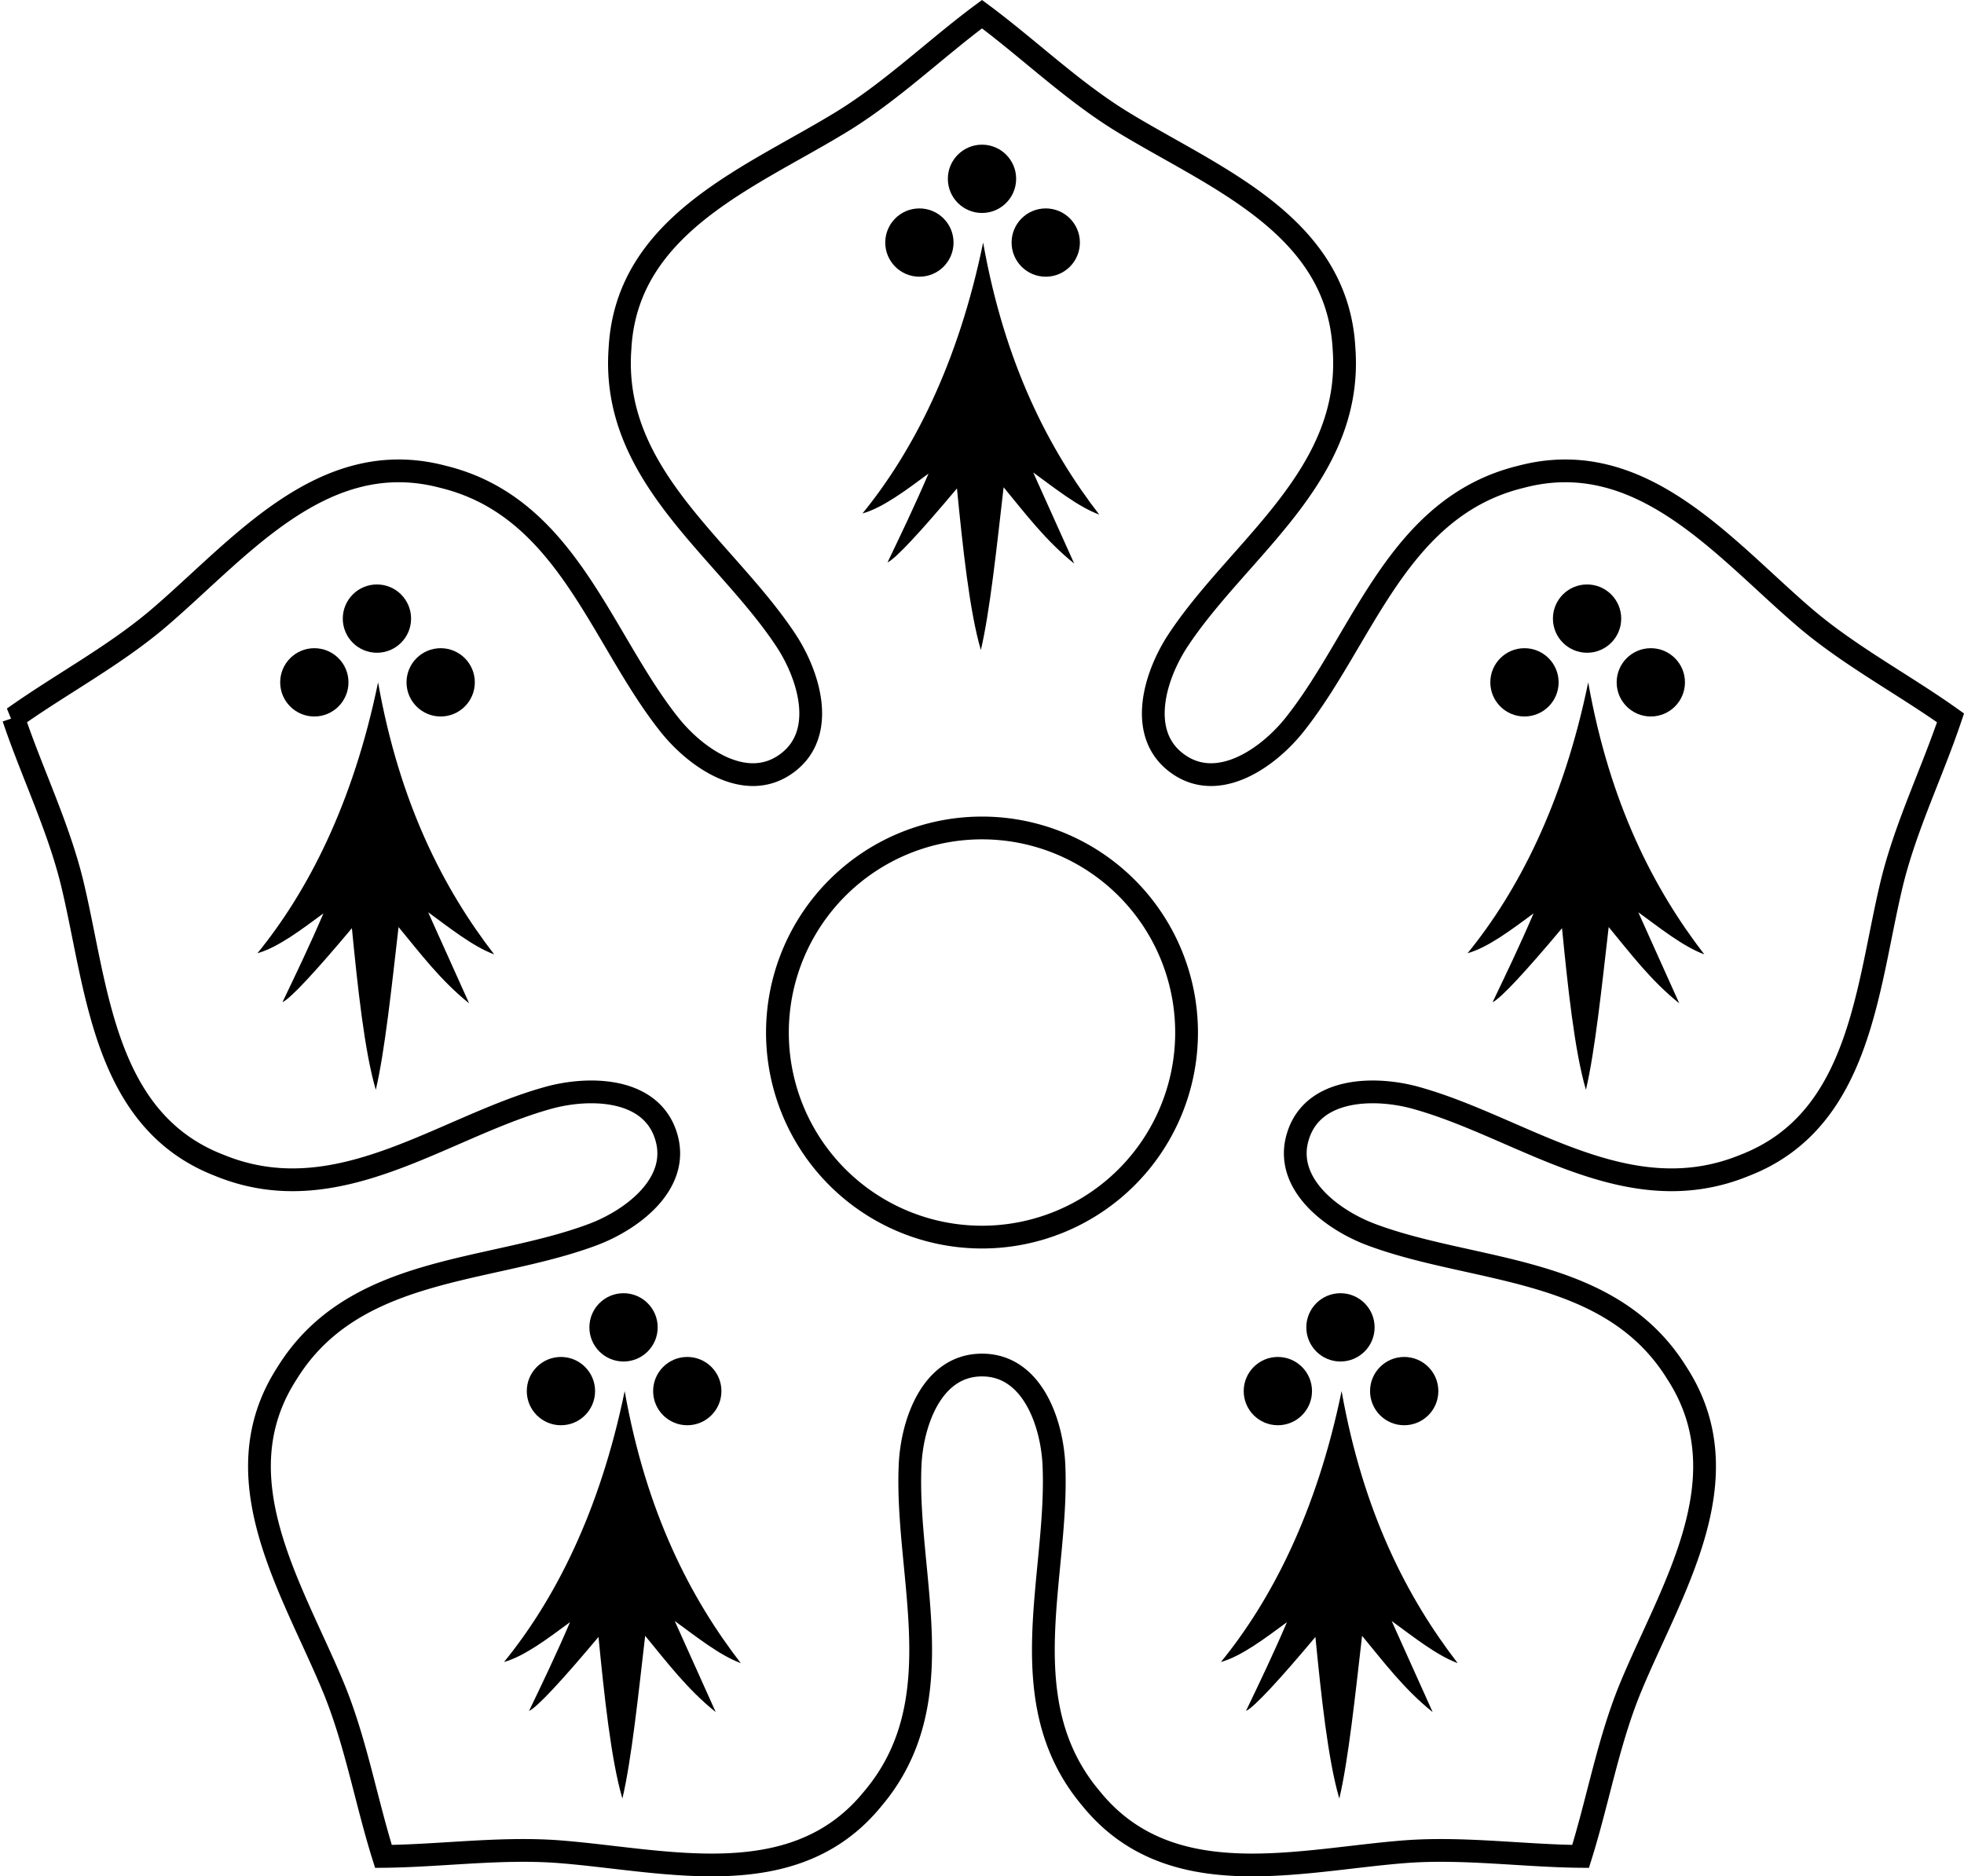 <?xml version="1.0" encoding="UTF-8" standalone="no"?>
<!-- Created with Inkscape (http://www.inkscape.org/) -->

<svg
   xmlns:dc="http://purl.org/dc/elements/1.1/"
   xmlns:cc="http://creativecommons.org/ns#"
   xmlns:rdf="http://www.w3.org/1999/02/22-rdf-syntax-ns#"
   xmlns:svg="http://www.w3.org/2000/svg"
   xmlns="http://www.w3.org/2000/svg"
   xmlns:xlink="http://www.w3.org/1999/xlink"
   xmlns:sodipodi="http://sodipodi.sourceforge.net/DTD/sodipodi-0.dtd"
   xmlns:inkscape="http://www.inkscape.org/namespaces/inkscape"
   width="194.791mm"
   height="186.099mm"
   viewBox="0 0 690.204 659.405"
   id="svg3414"
   version="1.1"
   inkscape:version="0.91 r13725"
   sodipodi:docname="Cinquefoil badge.svg">
  <defs
     id="defs3416" />
  <sodipodi:namedview
     id="base"
     pagecolor="#ffffff"
     bordercolor="#666666"
     borderopacity="1.0"
     inkscape:pageopacity="0.0"
     inkscape:pageshadow="2"
     inkscape:zoom="1"
     inkscape:cx="316.57909"
     inkscape:cy="366.88607"
     inkscape:document-units="px"
     inkscape:current-layer="layer1"
     showgrid="false"
     inkscape:window-width="1920"
     inkscape:window-height="1017"
     inkscape:window-x="-8"
     inkscape:window-y="-8"
     inkscape:window-maximized="1"
     fit-margin-top="0"
     fit-margin-left="0"
     fit-margin-right="0"
     fit-margin-bottom="0">
    <inkscape:grid
       type="xygrid"
       id="grid4631"
       originx="-4.898"
       originy="-399.41" />
  </sodipodi:namedview>
  <g
     inkscape:label="Layer 1"
     inkscape:groupmode="layer"
     id="layer1"
     transform="translate(-4.898,6.452)">
    <use
       id="use3065"
       xlink:href="#ermineSpot"
       y="-765"
       x="-450"
       width="744.094"
       height="1052.362"
       transform="matrix(0.291,0,0,-0.291,351.429,432.362)" />
    <use
       id="use3067"
       xlink:href="#ermineSpot"
       y="100"
       x="-750"
       width="744.094"
       height="1052.362"
       transform="matrix(0.291,0,0,-0.291,351.429,432.362)" />
    <use
       id="use3069"
       xlink:href="#ermineSpot"
       y="630"
       x="0"
       width="744.094"
       height="1052.362"
       transform="matrix(0.291,0,0,-0.291,351.429,432.362)" />
    <use
       id="use3071"
       xlink:href="#ermineSpot"
       y="-765"
       x="450"
       width="744.094"
       height="1052.362"
       transform="matrix(0.291,0,0,-0.291,351.429,432.362)" />
    <use
       id="use3073"
       xlink:href="#ermineSpot"
       y="100"
       x="750"
       width="744.094"
       height="1052.362"
       transform="matrix(0.291,0,0,-0.291,351.429,432.362)" />
    <use
       id="use3065-5"
       xlink:href="#ermineSpot"
       y="-765"
       x="-450"
       width="744.094"
       height="1052.362"
       transform="matrix(0.291,0,0,-0.291,380,408.887)" />
    <use
       id="use3067-9"
       xlink:href="#ermineSpot"
       y="100"
       x="-750"
       width="744.094"
       height="1052.362"
       transform="matrix(0.291,0,0,-0.291,380,408.887)" />
    <use
       id="use3069-7"
       xlink:href="#ermineSpot"
       y="630"
       x="0"
       width="744.094"
       height="1052.362"
       transform="matrix(0.291,0,0,-0.291,380,408.887)" />
    <use
       id="use3071-7"
       xlink:href="#ermineSpot"
       y="-765"
       x="450"
       width="744.094"
       height="1052.362"
       transform="matrix(0.291,0,0,-0.291,380,408.887)" />
    <use
       id="use3073-1"
       xlink:href="#ermineSpot"
       y="100"
       x="750"
       width="744.094"
       height="1052.362"
       transform="matrix(0.291,0,0,-0.291,380,408.887)" />
    <use
       id="use3069-8"
       xlink:href="#ermineSpot"
       y="630"
       x="0"
       width="744.094"
       height="1052.362"
       transform="matrix(0.291,0,0,-0.291,1000.734,554.087)" />
    <g
       id="g4725">
      <g
         transform="translate(-0.655,0)"
         id="g4643">
        <path
           id="path3063"
           d="m 10.289,245.818 c 16.299,-11.596 34.659,-21.325 50.186,-34.336 28.715,-24.244 58.022,-61.733 100.812,-50.361 43.42,10.593 55.22,56.43 79.358,86.896 9.096,11.568 26.894,24.37 41.324,13.856 14.458,-10.475 7.783,-31.358 -0.408,-43.584 -21.516,-32.371 -61.463,-57.758 -58.12,-102.326 2.408,-44.211 47.118,-60.501 79.049,-80.316 17.172,-10.746 32.098,-25.2 48.165,-37.119 16.066,11.919 30.992,26.373 48.165,37.119 31.931,19.815 76.641,36.105 79.049,80.316 3.343,44.568 -36.605,69.955 -58.12,102.326 -8.191,12.226 -14.866,33.109 -0.408,43.584 14.43,10.513 32.228,-2.288 41.324,-13.856 24.139,-30.466 35.938,-76.303 79.358,-86.896 42.791,-11.372 72.098,26.117 100.812,50.361 15.526,13.011 33.886,22.74 50.186,34.336 -6.368,18.963 -15.505,37.625 -20.421,57.278 -8.979,36.492 -10.653,84.047 -51.955,99.999 -41.354,16.952 -77.843,-13.196 -115.278,-23.655 -14.159,-4.013 -36.082,-3.908 -41.576,13.079 -5.54,16.973 12.135,29.944 25.948,35.02 36.434,13.542 83.674,10.6 107.166,48.622 24.038,37.182 -2.559,76.64 -16.743,111.441 -7.576,18.788 -11.156,39.254 -17.148,58.341 -20.004,-0.2 -40.575,-3.12 -60.784,-1.72 -37.481,2.736 -83.226,15.838 -111.16,-18.513 -28.901,-34.092 -11.505,-78.11 -13.126,-116.946 -0.559,-14.706 -7.434,-35.524 -25.287,-35.5 -17.854,-0.024 -24.728,20.794 -25.287,35.5 -1.621,38.836 15.775,82.854 -13.126,116.946 -27.934,34.351 -73.68,21.249 -111.16,18.513 -20.209,-1.399 -40.78,1.52 -60.784,1.72 -5.991,-19.087 -9.572,-39.553 -17.148,-58.341 -14.184,-34.801 -40.782,-74.259 -16.743,-111.441 23.492,-38.021 70.732,-35.079 107.166,-48.622 13.813,-5.076 31.488,-18.047 25.948,-35.02 -5.494,-16.987 -27.418,-17.092 -41.576,-13.08 -37.436,10.459 -73.925,40.607 -115.278,23.655 -41.302,-15.952 -42.976,-63.507 -51.955,-99.999 -4.916,-19.653 -14.052,-38.315 -20.421,-57.278 z M 422.547,356.41 a 71.892,71.892 0 1 0 -143.784,0 71.892,71.892 0 0 0 143.784,0 z"
           inkscape:connector-curvature="0"
           style="fill:#ffffff;stroke:#000000;stroke-width:8;stroke-miterlimit:4;stroke-dasharray:none" />
        <g
           transform="matrix(400,0,0,400,870.655,-131.21)"
           id="g22372-4">
          <path
             style="display:inline;fill:#000000;fill-opacity:1;fill-rule:evenodd;stroke:none"
             id="path1883-3-14-1-9-4-76"
             d="m -1.299,0.525 c -0.022,0.107 -0.062,0.184 -0.106,0.238 0.018,-0.005 0.039,-0.021 0.058,-0.035 -0.012,0.028 -0.024,0.053 -0.036,0.078 0.007,-0.003 0.03,-0.028 0.061,-0.065 0.005,0.051 0.011,0.108 0.021,0.142 0.008,-0.034 0.014,-0.091 0.02,-0.143 0.019,0.023 0.037,0.047 0.062,0.067 l -0.036,-0.08 c 0.018,0.013 0.039,0.03 0.058,0.037 C -1.241,0.707 -1.28,0.632 -1.299,0.525 Z"
             inkscape:connector-curvature="0"
             sodipodi:nodetypes="ccccccccccc" />
          <circle
             r="0.03"
             cy="0.469"
             cx="-1.3"
             id="path22341-61"
             style="opacity:1;fill:#000000;fill-opacity:1;fill-rule:evenodd;stroke:none;stroke-width:1;stroke-linecap:round;stroke-linejoin:miter;stroke-miterlimit:4;stroke-dasharray:none;stroke-dashoffset:0;stroke-opacity:1" />
          <circle
             r="0.03"
             cy="0.525"
             cx="-1.355"
             id="path22341-0-8"
             style="opacity:1;fill:#000000;fill-opacity:1;fill-rule:evenodd;stroke:none;stroke-width:1;stroke-linecap:round;stroke-linejoin:miter;stroke-miterlimit:4;stroke-dasharray:none;stroke-dashoffset:0;stroke-opacity:1" />
          <circle
             r="0.03"
             cy="0.525"
             cx="-1.244"
             id="path22341-6-9"
             style="opacity:1;fill:#000000;fill-opacity:1;fill-rule:evenodd;stroke:none;stroke-width:1;stroke-linecap:round;stroke-linejoin:miter;stroke-miterlimit:4;stroke-dasharray:none;stroke-dashoffset:0;stroke-opacity:1" />
        </g>
      </g>
      <g
         transform="translate(-1.987,0)"
         id="g4713">
        <g
           transform="matrix(400,0,0,400,659.35,23.343)"
           id="g22372-4-8">
          <path
             style="display:inline;fill:#000000;fill-opacity:1;fill-rule:evenodd;stroke:none"
             id="path1883-3-14-1-9-4-76-5"
             d="m -1.299,0.525 c -0.022,0.107 -0.062,0.184 -0.106,0.238 0.018,-0.005 0.039,-0.021 0.058,-0.035 -0.012,0.028 -0.024,0.053 -0.036,0.078 0.007,-0.003 0.03,-0.028 0.061,-0.065 0.005,0.051 0.011,0.108 0.021,0.142 0.008,-0.034 0.014,-0.091 0.02,-0.143 0.019,0.023 0.037,0.047 0.062,0.067 l -0.036,-0.08 c 0.018,0.013 0.039,0.03 0.058,0.037 C -1.241,0.707 -1.28,0.632 -1.299,0.525 Z"
             inkscape:connector-curvature="0"
             sodipodi:nodetypes="ccccccccccc" />
          <circle
             r="0.03"
             cy="0.469"
             cx="-1.3"
             id="path22341-61-4"
             style="opacity:1;fill:#000000;fill-opacity:1;fill-rule:evenodd;stroke:none;stroke-width:1;stroke-linecap:round;stroke-linejoin:miter;stroke-miterlimit:4;stroke-dasharray:none;stroke-dashoffset:0;stroke-opacity:1" />
          <circle
             r="0.03"
             cy="0.525"
             cx="-1.355"
             id="path22341-0-8-7"
             style="opacity:1;fill:#000000;fill-opacity:1;fill-rule:evenodd;stroke:none;stroke-width:1;stroke-linecap:round;stroke-linejoin:miter;stroke-miterlimit:4;stroke-dasharray:none;stroke-dashoffset:0;stroke-opacity:1" />
          <circle
             r="0.03"
             cy="0.525"
             cx="-1.244"
             id="path22341-6-9-6"
             style="opacity:1;fill:#000000;fill-opacity:1;fill-rule:evenodd;stroke:none;stroke-width:1;stroke-linecap:round;stroke-linejoin:miter;stroke-miterlimit:4;stroke-dasharray:none;stroke-dashoffset:0;stroke-opacity:1" />
        </g>
        <g
           transform="matrix(400,0,0,400,1084.625,23.343)"
           id="g22372-4-8-9">
          <path
             style="display:inline;fill:#000000;fill-opacity:1;fill-rule:evenodd;stroke:none"
             id="path1883-3-14-1-9-4-76-5-6"
             d="m -1.299,0.525 c -0.022,0.107 -0.062,0.184 -0.106,0.238 0.018,-0.005 0.039,-0.021 0.058,-0.035 -0.012,0.028 -0.024,0.053 -0.036,0.078 0.007,-0.003 0.03,-0.028 0.061,-0.065 0.005,0.051 0.011,0.108 0.021,0.142 0.008,-0.034 0.014,-0.091 0.02,-0.143 0.019,0.023 0.037,0.047 0.062,0.067 l -0.036,-0.08 c 0.018,0.013 0.039,0.03 0.058,0.037 C -1.241,0.707 -1.28,0.632 -1.299,0.525 Z"
             inkscape:connector-curvature="0"
             sodipodi:nodetypes="ccccccccccc" />
          <circle
             r="0.03"
             cy="0.469"
             cx="-1.3"
             id="path22341-61-4-7"
             style="opacity:1;fill:#000000;fill-opacity:1;fill-rule:evenodd;stroke:none;stroke-width:1;stroke-linecap:round;stroke-linejoin:miter;stroke-miterlimit:4;stroke-dasharray:none;stroke-dashoffset:0;stroke-opacity:1" />
          <circle
             r="0.03"
             cy="0.525"
             cx="-1.355"
             id="path22341-0-8-7-3"
             style="opacity:1;fill:#000000;fill-opacity:1;fill-rule:evenodd;stroke:none;stroke-width:1;stroke-linecap:round;stroke-linejoin:miter;stroke-miterlimit:4;stroke-dasharray:none;stroke-dashoffset:0;stroke-opacity:1" />
          <circle
             r="0.03"
             cy="0.525"
             cx="-1.244"
             id="path22341-6-9-6-3"
             style="opacity:1;fill:#000000;fill-opacity:1;fill-rule:evenodd;stroke:none;stroke-width:1;stroke-linecap:round;stroke-linejoin:miter;stroke-miterlimit:4;stroke-dasharray:none;stroke-dashoffset:0;stroke-opacity:1" />
        </g>
      </g>
      <g
         transform="translate(-0.768,0)"
         id="g4701">
        <g
           transform="matrix(400,0,0,400,744.794,272.421)"
           id="g22372-4-8-0">
          <path
             style="display:inline;fill:#000000;fill-opacity:1;fill-rule:evenodd;stroke:none"
             id="path1883-3-14-1-9-4-76-5-0"
             d="m -1.299,0.525 c -0.022,0.107 -0.062,0.184 -0.106,0.238 0.018,-0.005 0.039,-0.021 0.058,-0.035 -0.012,0.028 -0.024,0.053 -0.036,0.078 0.007,-0.003 0.03,-0.028 0.061,-0.065 0.005,0.051 0.011,0.108 0.021,0.142 0.008,-0.034 0.014,-0.091 0.02,-0.143 0.019,0.023 0.037,0.047 0.062,0.067 l -0.036,-0.08 c 0.018,0.013 0.039,0.03 0.058,0.037 C -1.241,0.707 -1.28,0.632 -1.299,0.525 Z"
             inkscape:connector-curvature="0"
             sodipodi:nodetypes="ccccccccccc" />
          <circle
             r="0.03"
             cy="0.469"
             cx="-1.3"
             id="path22341-61-4-0"
             style="opacity:1;fill:#000000;fill-opacity:1;fill-rule:evenodd;stroke:none;stroke-width:1;stroke-linecap:round;stroke-linejoin:miter;stroke-miterlimit:4;stroke-dasharray:none;stroke-dashoffset:0;stroke-opacity:1" />
          <circle
             r="0.03"
             cy="0.525"
             cx="-1.355"
             id="path22341-0-8-7-1"
             style="opacity:1;fill:#000000;fill-opacity:1;fill-rule:evenodd;stroke:none;stroke-width:1;stroke-linecap:round;stroke-linejoin:miter;stroke-miterlimit:4;stroke-dasharray:none;stroke-dashoffset:0;stroke-opacity:1" />
          <circle
             r="0.03"
             cy="0.525"
             cx="-1.244"
             id="path22341-6-9-6-5"
             style="opacity:1;fill:#000000;fill-opacity:1;fill-rule:evenodd;stroke:none;stroke-width:1;stroke-linecap:round;stroke-linejoin:miter;stroke-miterlimit:4;stroke-dasharray:none;stroke-dashoffset:0;stroke-opacity:1" />
        </g>
        <g
           transform="matrix(400,0,0,400,996.741,272.421)"
           id="g22372-4-8-2">
          <path
             style="display:inline;fill:#000000;fill-opacity:1;fill-rule:evenodd;stroke:none"
             id="path1883-3-14-1-9-4-76-5-2"
             d="m -1.299,0.525 c -0.022,0.107 -0.062,0.184 -0.106,0.238 0.018,-0.005 0.039,-0.021 0.058,-0.035 -0.012,0.028 -0.024,0.053 -0.036,0.078 0.007,-0.003 0.03,-0.028 0.061,-0.065 0.005,0.051 0.011,0.108 0.021,0.142 0.008,-0.034 0.014,-0.091 0.02,-0.143 0.019,0.023 0.037,0.047 0.062,0.067 l -0.036,-0.08 c 0.018,0.013 0.039,0.03 0.058,0.037 C -1.241,0.707 -1.28,0.632 -1.299,0.525 Z"
             inkscape:connector-curvature="0"
             sodipodi:nodetypes="ccccccccccc" />
          <circle
             r="0.03"
             cy="0.469"
             cx="-1.3"
             id="path22341-61-4-4"
             style="opacity:1;fill:#000000;fill-opacity:1;fill-rule:evenodd;stroke:none;stroke-width:1;stroke-linecap:round;stroke-linejoin:miter;stroke-miterlimit:4;stroke-dasharray:none;stroke-dashoffset:0;stroke-opacity:1" />
          <circle
             r="0.03"
             cy="0.525"
             cx="-1.355"
             id="path22341-0-8-7-7"
             style="opacity:1;fill:#000000;fill-opacity:1;fill-rule:evenodd;stroke:none;stroke-width:1;stroke-linecap:round;stroke-linejoin:miter;stroke-miterlimit:4;stroke-dasharray:none;stroke-dashoffset:0;stroke-opacity:1" />
          <circle
             r="0.03"
             cy="0.525"
             cx="-1.244"
             id="path22341-6-9-6-9"
             style="opacity:1;fill:#000000;fill-opacity:1;fill-rule:evenodd;stroke:none;stroke-width:1;stroke-linecap:round;stroke-linejoin:miter;stroke-miterlimit:4;stroke-dasharray:none;stroke-dashoffset:0;stroke-opacity:1" />
        </g>
      </g>
    </g>
  </g>
</svg>
